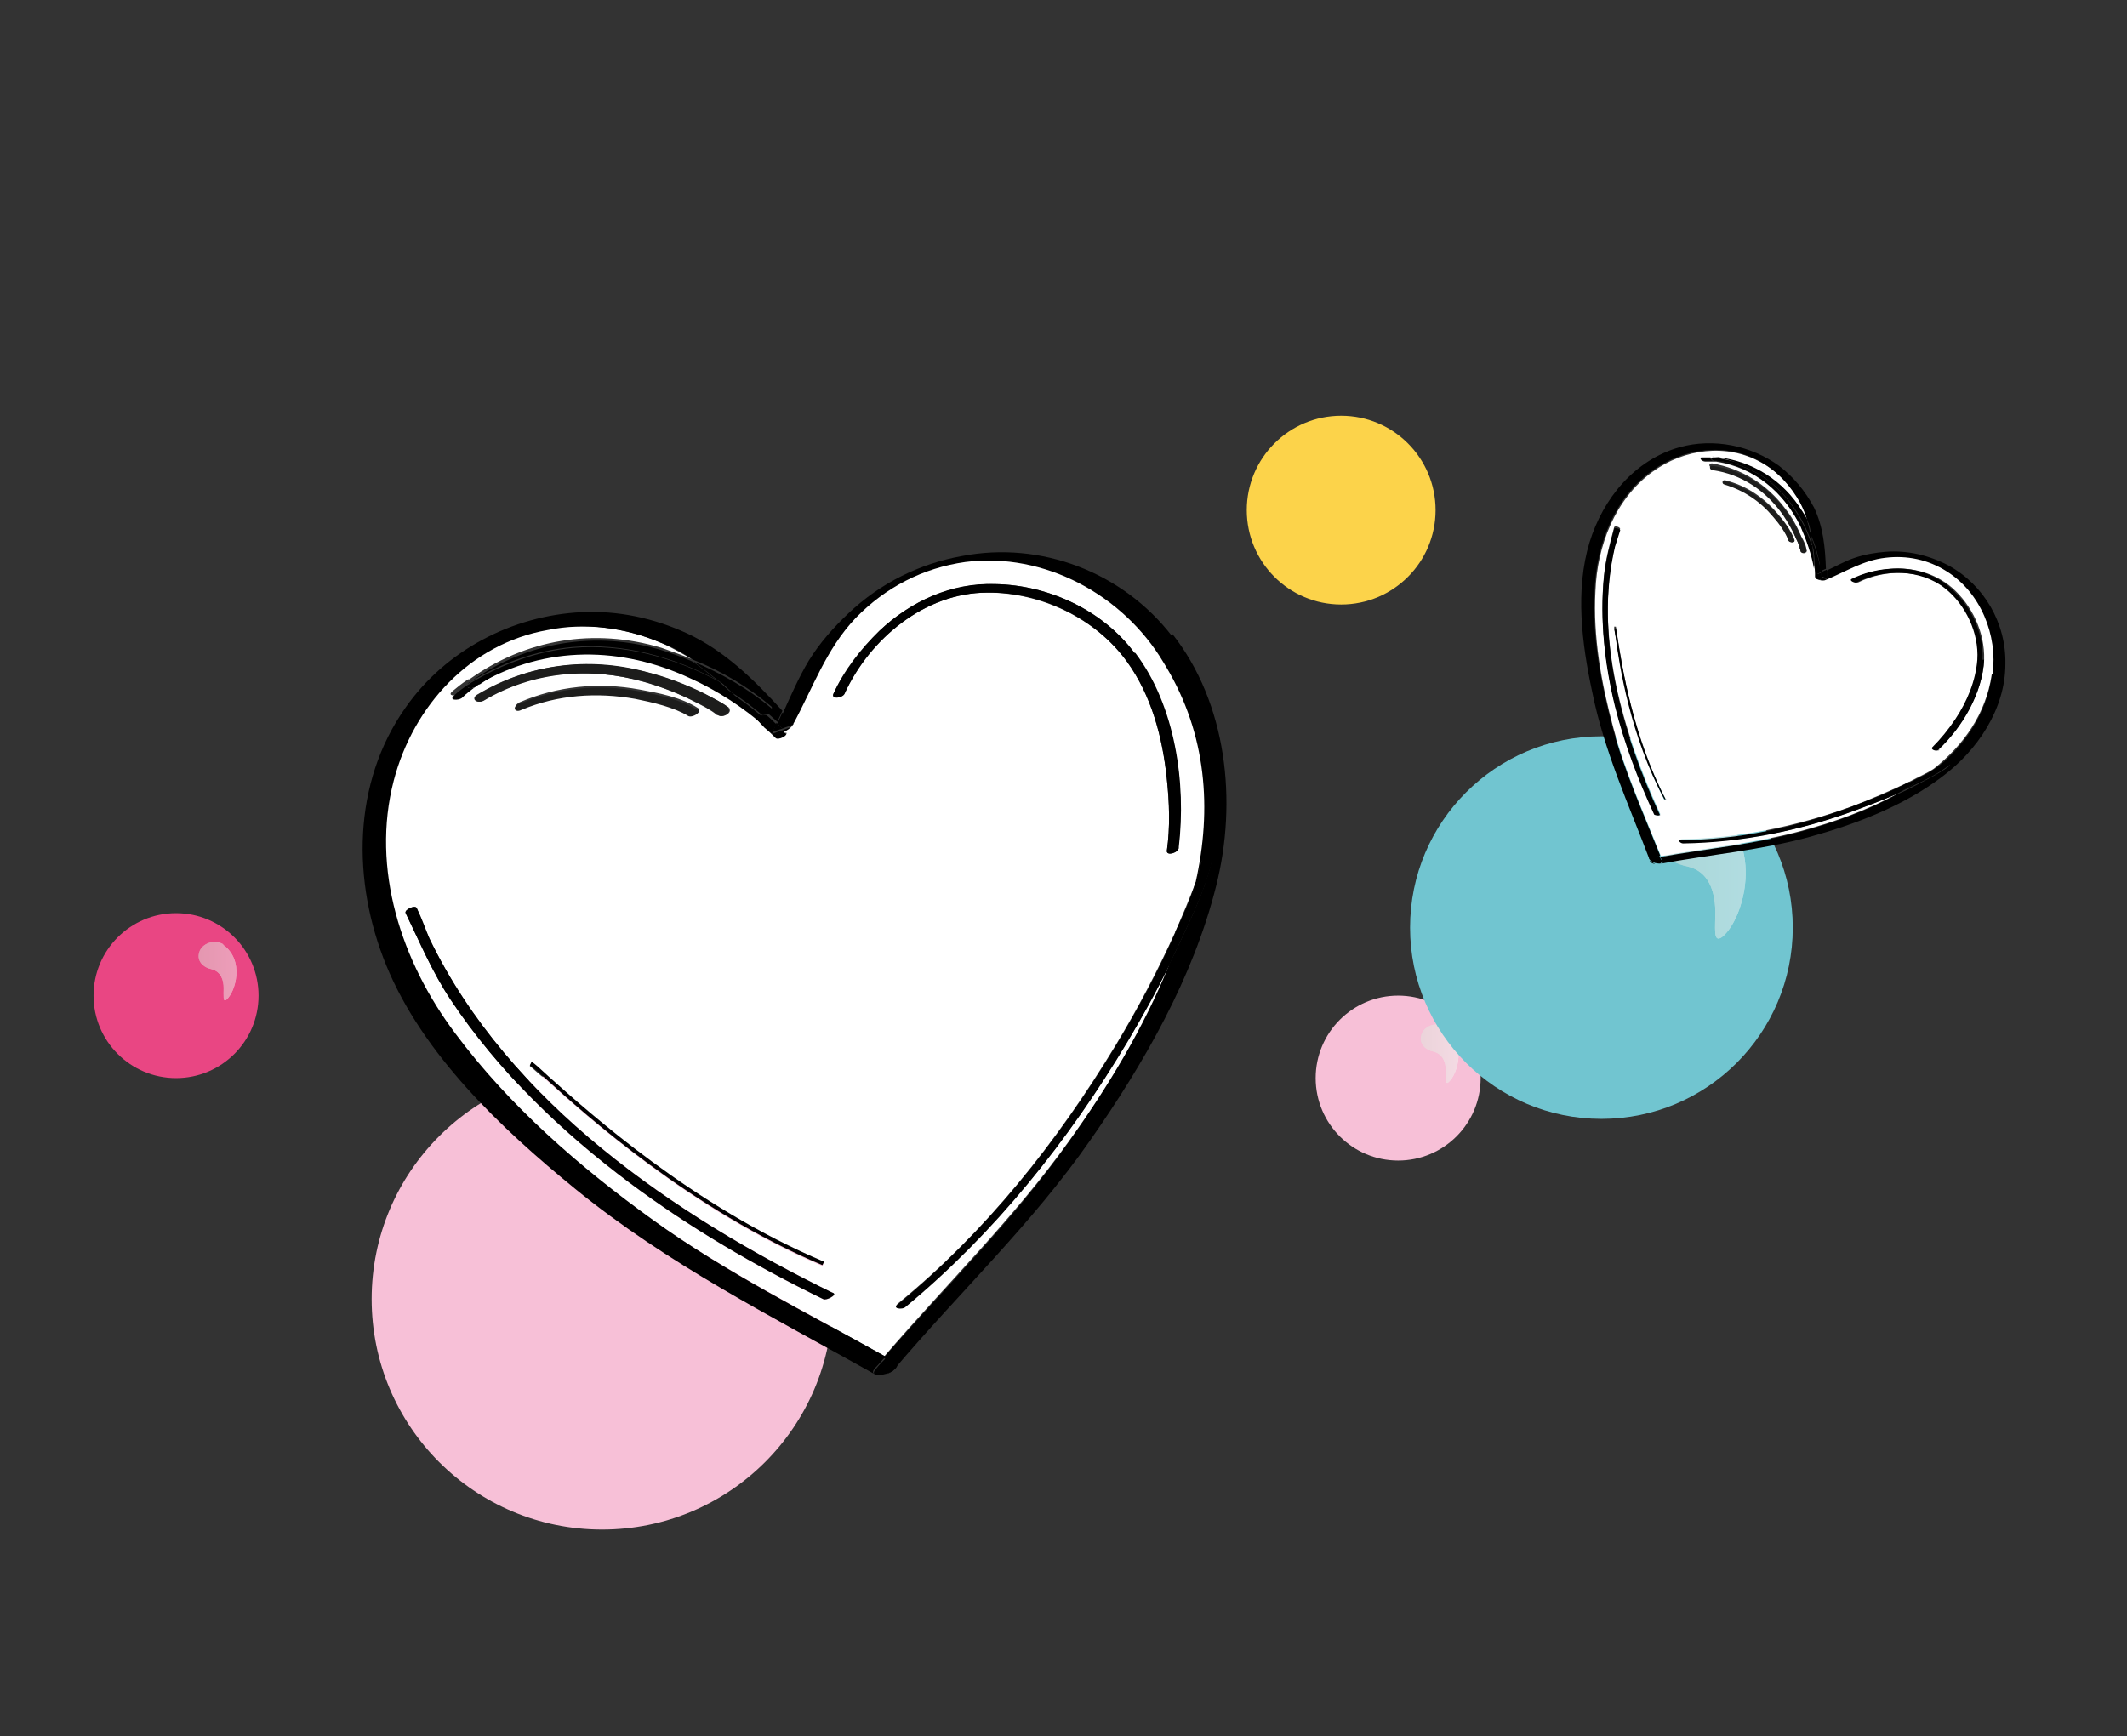 <?xml version="1.0" encoding="UTF-8"?>
<svg id="Layer_1" data-name="Layer 1" xmlns="http://www.w3.org/2000/svg" xmlns:xlink="http://www.w3.org/1999/xlink" version="1.1" viewBox="0 0 250.1 204.2">
  <rect x="0" y="0" width="250.1" height="204.2" fill="#333333" stroke="none"/>
  <defs>
    <style>
      .cls-1, .cls-2 {
        fill: url(#linear-gradient);
      }

      .cls-3 {
        clip-path: url(#clippath);
      }

      .cls-2, .cls-4, .cls-5, .cls-6, .cls-7, .cls-8, .cls-9, .cls-10, .cls-11, .cls-12, .cls-13, .cls-14, .cls-15 {
        stroke-width: 0px;
      }

      .cls-4 {
        fill: #71c5d0;
      }

      .cls-16 {
        clip-path: url(#clippath-1);
      }

      .cls-17 {
        clip-path: url(#clippath-2);
      }

      .cls-5 {
        fill: #fcd34a;
      }

      .cls-6 {
        fill: #000;
      }

      .cls-18 {
        fill: url(#linear-gradient-3);
      }

      .cls-19 {
        fill: url(#linear-gradient-6);
      }

      .cls-20 {
        opacity: .5;
      }

      .cls-7 {
        fill: #e94683;
      }

      .cls-8 {
        fill: #f7c0d7;
      }

      .cls-9 {
        fill: #1d1d1c;
      }

      .cls-10 {
        fill: url(#linear-gradient-4);
      }

      .cls-11 {
        fill: url(#linear-gradient-2);
      }

      .cls-12 {
        fill: url(#linear-gradient-8);
      }

      .cls-13 {
        fill: url(#linear-gradient-7);
      }

      .cls-14 {
        fill: url(#linear-gradient-5);
      }

      .cls-15 {
        fill: #fff;
      }
    </style>
    <linearGradient id="linear-gradient" x1="23.4" y1="114.2" x2="27.9" y2="114.2" gradientUnits="userSpaceOnUse">
      <stop offset="0" stop-color="#d8e1d5"/>
      <stop offset=".4" stop-color="#e4eae2"/>
      <stop offset="1" stop-color="#fff"/>
    </linearGradient>
    <clipPath id="clippath">
      <path class="cls-2" d="M26.3,111.1c-.9-.6-2.3-.3-2.8.7-.5,1.2.4,2,1.4,2.2,1.1.3,1.4,1.3,1.4,2.2,0,.9-.1,1.7.3,1.4,1.1-.9,2.2-4.7-.4-6.5,0,0,0,0,0,0"/>
    </clipPath>
    <linearGradient id="linear-gradient-2" x1="20.2" y1="114.1" x2="31.2" y2="114.1" gradientTransform="translate(64.1 3.6) rotate(31.9)" xlink:href="#linear-gradient"/>
    <linearGradient id="linear-gradient-3" x1="167.1" y1="123.9" x2="171.6" y2="123.9" xlink:href="#linear-gradient"/>
    <linearGradient id="linear-gradient-4" x1="167.1" y1="123.9" x2="171.6" y2="123.9" xlink:href="#linear-gradient"/>
    <clipPath id="clippath-1">
      <path class="cls-10" d="M170,120.8c-.9-.6-2.3-.3-2.8.7-.5,1.2.4,2,1.4,2.2,1.1.3,1.4,1.3,1.4,2.2,0,.9-.1,1.7.3,1.4,1.1-.9,2.2-4.7-.4-6.5,0,0,0,0,0,0"/>
    </clipPath>
    <linearGradient id="linear-gradient-5" x1="163.9" y1="123.8" x2="174.9" y2="123.8" gradientTransform="translate(90.9 -70.8) rotate(31.9)" xlink:href="#linear-gradient"/>
    <linearGradient id="linear-gradient-6" x1="194.6" y1="102.4" x2="205.2" y2="102.4" xlink:href="#linear-gradient"/>
    <linearGradient id="linear-gradient-7" x1="194.6" y1="102.4" x2="205.2" y2="102.4" xlink:href="#linear-gradient"/>
    <clipPath id="clippath-2">
      <path class="cls-13" d="M201.4,95.1c-2-1.4-5.3-.8-6.4,1.7-1.3,2.8,1,4.6,3.4,5.1,2.6.6,3.2,3,3.3,5.1,0,2.2-.3,4,.8,3.2,2.6-2.1,5-11-.9-15,0,0,0,0,0,0"/>
    </clipPath>
    <linearGradient id="linear-gradient-8" x1="187.2" y1="102.1" x2="212.7" y2="102.1" gradientTransform="translate(84.1 -90.2) rotate(31.9)" xlink:href="#linear-gradient"/>
  </defs>
  <circle class="cls-8" cx="70.8" cy="152.8" r="27.1"/>
  <g>
    <path class="cls-6" d="M137.8,74.5c6.5,8.2,7.7,19.8,5.2,29.7-2.7,10.8-8.5,20.9-14.8,29.9-6.8,9.8-15.4,17.9-23.1,27-.1.2-.4.3-.8.5.7-.4,1.3-1,.8-1.2-.4-.2-.8-.4-1.2-.7,7.3-8.4,15.2-16.1,21.7-25.3,4.3-6.1,8.7-13.3,11.8-20.8.7-1.4,1.4-2.9,2.1-4.4,1.2-2.6,2.4-5.3,3-8.1.1-.5-1.2-.2-1.3.4-.2.8-.4,1.6-.7,2.4,1.8-8.6,1.3-17.3-3.5-25.3-4.7-7.9-14-13.1-23.3-11.8-5,.7-9.4,3-12.9,6.6-3.5,3.7-5.1,8.2-7.4,12.6-.3.6-1.9,1.5-2.5.9-.3-.4-.7-.7-1-1.1.4.4.9.8,1.3,1.2.3.3,1.6-.3,1.2-.7-.1-.1-.2-.2-.4-.4.4-.2.9-.3,1.3-.5-.4-.5-.9-1-1.3-1.4,1-2.2,1.9-4.3,3.1-6.3,1.3-2.1,2.9-3.9,4.7-5.6,3.7-3.5,8.3-5.8,13.3-6.7,9.3-1.8,18.9,1.9,24.7,9.4Z"/>
    <path class="cls-6" d="M141.3,101.3c.1-.5,1.5-.9,1.3-.4-.6,2.8-1.8,5.5-3,8.1-.7,1.5-1.4,3-2.1,4.4,1.3-3.2,2.4-6.5,3.1-9.8.3-.8.5-1.6.7-2.4Z"/>
    <path class="cls-15" d="M137.1,78.4c4.8,8,5.4,16.8,3.5,25.3-.7,2-1.6,4-2.4,5.9-2.1,4.6-4.4,9-7,13.3-6.9,11.4-15.3,22-25.6,30.4-.7.6.5.7.9.3,10.5-8.7,19.2-19.5,26.1-31.2,1.8-2.9,3.4-5.9,4.9-9-3,7.5-7.4,14.7-11.8,20.8-6.5,9.1-14.4,16.8-21.7,25.3-9.2-5.2-18.7-9.9-27.4-16.1-8.7-6.2-17-13.4-23.3-22-6.2-8.4-9.8-19.3-7.2-29.7,2.3-8.8,9-16,18.1-17.7,4.5-.8,9.2-.2,13.3,1.5,1.4.6,2.6,1.3,3.8,2-1.2-.5-2.4-.9-3.5-1.3-8-2.4-16-1-22.6,3.7,0,0,0,0-.1,0,0,0-.1,0-.2.1,0,0,0,0,0,0-.6.4-1.1.8-1.7,1.3-.7.6.5.6.9.3.7-.6,1.4-1.1,2-1.6,0,0,0,0,0,0,7.8-4.5,16.7-4.4,24.8-.6,3.1,1.5,6.2,3.4,8.8,5.7.3.4.7.7,1,1.1.6.6,2.2-.4,2.5-.9,2.4-4.4,3.9-8.9,7.4-12.6,3.5-3.6,7.9-5.9,12.9-6.6,9.3-1.2,18.6,3.9,23.3,11.8ZM138.5,99.7c1-7.6-.4-16.7-5.1-22.9-3.8-5.1-10.2-8-16.4-8.1-5.1-.1-9.9,2-13.6,5.5-2.2,2.1-4.2,4.7-5.4,7.4-.3.7,1.1.4,1.3,0,2.9-6.5,9.5-11.9,16.8-11.9,6.3,0,12.7,3,16.4,8.1,2.9,4,4.2,9,4.7,13.8.3,2.8.4,5.7,0,8.5,0,.6,1.3.2,1.4-.4ZM96.8,152.8c.4.2,1.6-.5,1.2-.7-18.6-9.1-38.2-22.4-47.5-41.7-.6-1.2-1-2.4-1.5-3.6-.2-.4-1.5.2-1.3.6,1.7,3.5,3.1,6.9,5.3,10.2,5.6,8.4,13,15.5,21,21.5,7.1,5.3,14.8,9.8,22.8,13.7ZM96.7,148.9l.2-.4c-15.4-6.5-27.7-17.6-32.4-21.8-1.1-1-1.7-1.5-2-1.7l-.2.4c.2.1.9.8,1.9,1.6,4.7,4.2,17.1,15.4,32.5,21.9ZM84.5,84.1c.5.4,1.7-.3,1.2-.8-.8-.7-1.9-1.2-2.9-1.7-2.2-1.1-4.6-2-7-2.6-6.8-1.7-13.7-.9-19.7,2.7-.8.5,0,1.1.7.7,5.8-3.5,12.5-4,18.9-2.2,2.1.6,4.2,1.4,6.1,2.4.8.4,1.8.9,2.5,1.5ZM80.9,84.1c.4.3,1.7-.4,1.2-.8-2-1.3-4.7-1.8-6.9-2.2-4.8-.9-9.7-.4-14.1,1.5-.8.4-.5,1.1.3.7,4.2-1.8,8.9-2.1,13.4-1.3,2,.4,4.6,1,6.2,2Z"/>
    <path class="cls-6" d="M133.5,76.8c4.7,6.2,6,15.3,5.1,22.9,0,.6-1.4,1-1.4.4.4-2.8.3-5.7,0-8.5-.5-4.9-1.8-9.8-4.7-13.8-3.7-5.1-10.1-8.2-16.4-8.1-7.3,0-13.8,5.4-16.8,11.9-.2.5-1.6.7-1.3,0,1.3-2.8,3.3-5.3,5.4-7.4,3.7-3.5,8.5-5.7,13.6-5.5,6.3.1,12.7,3.1,16.4,8.1Z"/>
    <path class="cls-6" d="M138.2,109.6c.9-1.9,1.8-3.9,2.4-5.9-.7,3.3-1.7,6.6-3.1,9.8-1.5,3.1-3.2,6.1-4.9,9-7,11.7-15.6,22.5-26.1,31.2-.4.4-1.7.2-.9-.3,10.3-8.5,18.7-19,25.6-30.4,2.6-4.3,5-8.8,7-13.3Z"/>
    <path class="cls-6" d="M105.3,160.3c.5.3,0,.8-.8,1.2-1,.3-2.3.4-1.5-.5.4-.5.8-.9,1.2-1.3.4.2.8.4,1.2.7Z"/>
    <path class="cls-6" d="M92,83.8c.4.5.9,1,1.3,1.4-.4.2-.9.3-1.3.5-.2-.2-.4-.4-.6-.6l.6-1.3Z"/>
    <path class="cls-6" d="M104.1,159.6c-.4.4-.8.9-1.2,1.3-.8.9.5.9,1.5.5-.6.3-1.2.4-1.6.2-12.1-6.8-24.3-12.9-35.2-21.8-8.7-7.1-17.9-15.8-22.2-26.3-4-9.8-4-21.4,2.3-30.3,4.7-6.7,12.5-10.8,20.7-11.2,4.3-.2,8.5.7,12.4,2.5,4.5,2.1,7.9,5.5,11.2,9.1l-.6,1.3c-.4-.4-.8-.7-1.2-1.1.4-.2.7-.5.5-.7-2.7-2.3-5.9-4.2-9.2-5.5-1.2-.8-2.4-1.5-3.8-2-4.2-1.8-8.9-2.4-13.3-1.5-9.1,1.6-15.8,8.9-18.1,17.7-2.7,10.4.9,21.3,7.2,29.7,6.4,8.6,14.7,15.8,23.3,22,8.6,6.2,18.1,10.9,27.4,16.1Z"/>
    <path class="cls-6" d="M92.4,86.1c.4.4-.9,1-1.2.7-.4-.4-.8-.8-1.3-1.2-1.3-1.4-2.5-2.7-3.9-4,1.2.7,2.3,1.6,3.4,2.5.2.1.5,0,.7,0,.4.3.8.7,1.2,1.1-.2.4-.4.7-.5,1.1.4-.1.8-.3,1.2-.4.1.1.2.2.4.4Z"/>
    <path class="cls-6" d="M91.4,85.1c.2.2.4.4.6.6-.4.1-.8.3-1.2.4.2-.4.4-.7.5-1.1Z"/>
    <path class="cls-6" d="M90.7,83.3c.2.2,0,.5-.5.7-1.7-1.5-3.7-2.8-5.7-3.9-1-.8-2-1.6-3-2.3,3.3,1.4,6.5,3.2,9.2,5.5Z"/>
    <path class="cls-6" d="M90.2,84c-.3.1-.6.2-.7,0-1.1-.9-2.2-1.8-3.4-2.5-.5-.5-1-1-1.6-1.5,2.1,1.1,4,2.4,5.7,3.9Z"/>
    <path class="cls-6" d="M98,152.1c.4.2-.8.9-1.2.7-8-3.9-15.7-8.4-22.8-13.7-8-6-15.4-13.1-21-21.5-2.2-3.3-3.6-6.7-5.3-10.2-.2-.4,1.1-1,1.3-.6.6,1.2,1,2.4,1.5,3.6,9.3,19.3,28.9,32.6,47.5,41.7Z"/>
    <path class="cls-6" d="M96.9,148.4l-.2.4c-15.4-6.5-27.9-17.7-32.5-21.9-1-.9-1.7-1.5-1.9-1.6l.2-.4c.3.1.9.7,2,1.7,4.7,4.2,17,15.3,32.4,21.8Z"/>
    <path class="cls-6" d="M86.1,81.5c1.3,1.3,2.6,2.6,3.9,4-2.6-2.3-5.7-4.3-8.8-5.7-8.1-3.8-17-3.9-24.8.6,6.7-4.6,14.6-5.3,22.4-2.5,2.5.9,5,2.1,7.3,3.6Z"/>
    <path class="cls-6" d="M84.5,80.1c.5.5,1.1,1,1.6,1.5-2.3-1.5-4.8-2.7-7.3-3.6-7.8-2.8-15.7-2.1-22.4,2.5,0,0,0,0,0,0-.2,0-.3.2-.5.3-.5.3-1.3.1-.8-.3,0,0,0,0,0,0,.1,0,.2-.1.3-.2,3.7-2.2,7.7-3.7,12-4.1,5.8-.5,11.9,1.1,17.2,4Z"/>
    <path class="cls-9" d="M85.6,83.3c.5.5-.7,1.2-1.2.8-.7-.6-1.7-1.1-2.5-1.5-2-1-4-1.8-6.1-2.4-6.4-1.8-13.2-1.2-18.9,2.2-.7.4-1.6-.2-.7-.7,6-3.6,12.9-4.5,19.7-2.7,2.4.6,4.8,1.5,7,2.6.9.5,2,1,2.9,1.7Z"/>
    <path class="cls-6" d="M84.5,80.1c-5.3-2.9-11.4-4.5-17.2-4-4.3.4-8.4,1.9-12,4.1,6.6-4.7,14.7-6.1,22.6-3.7,1.2.4,2.4.8,3.5,1.3,1.1.7,2,1.5,3,2.3Z"/>
    <path class="cls-9" d="M82.1,83.4c.5.3-.7,1.1-1.2.8-1.6-1-4.2-1.6-6.2-2-4.5-.8-9.1-.5-13.4,1.3-.8.4-1.1-.4-.3-.7,4.5-1.9,9.4-2.4,14.1-1.5,2.3.4,5,1,6.9,2.2Z"/>
    <path class="cls-6" d="M55.8,80.8c.2,0,.3-.2.5-.3-.7.5-1.4,1-2,1.6-.4.3-1.6.3-.9-.3.5-.5,1.1-.9,1.7-1.3-.4.4.3.6.8.3Z"/>
    <path class="cls-6" d="M55.3,80.2c0,0-.2.1-.3.2,0,0,.1,0,.2-.1,0,0,0,0,.1,0Z"/>
  </g>
  <g>
    <circle class="cls-7" cx="20.7" cy="117.1" r="9.7"/>
    <g class="cls-20">
      <path class="cls-1" d="M26.3,111.1c-.9-.6-2.3-.3-2.8.7-.5,1.2.4,2,1.4,2.2,1.1.3,1.4,1.3,1.4,2.2,0,.9-.1,1.7.3,1.4,1.1-.9,2.2-4.7-.4-6.5,0,0,0,0,0,0"/>
      <g class="cls-3">
        <rect class="cls-11" x="21.8" y="110" width="7.8" height="8.2" transform="translate(-56.4 30.8) rotate(-31.9)"/>
      </g>
    </g>
  </g>
  <g>
    <circle class="cls-8" cx="164.4" cy="126.8" r="9.7"/>
    <g class="cls-20">
      <path class="cls-18" d="M170,120.8c-.9-.6-2.3-.3-2.8.7-.5,1.2.4,2,1.4,2.2,1.1.3,1.4,1.3,1.4,2.2,0,.9-.1,1.7.3,1.4,1.1-.9,2.2-4.7-.4-6.5,0,0,0,0,0,0"/>
      <g class="cls-16">
        <rect class="cls-14" x="165.4" y="119.7" width="7.8" height="8.2" transform="translate(-39.8 108.1) rotate(-31.9)"/>
      </g>
    </g>
  </g>
  <circle class="cls-5" cx="157.7" cy="60" r="11.1"/>
  <g>
    <circle class="cls-4" cx="188.3" cy="109.1" r="22.5"/>
    <g class="cls-20">
      <path class="cls-19" d="M201.4,95.1c-2-1.4-5.3-.8-6.4,1.7-1.3,2.8,1,4.6,3.4,5.1,2.6.6,3.2,3,3.3,5.1,0,2.2-.3,4,.8,3.2,2.6-2.1,5-11-.9-15,0,0,0,0,0,0"/>
      <g class="cls-17">
        <rect class="cls-12" x="190.8" y="92.6" width="18.2" height="19.1" transform="translate(-23.8 121) rotate(-31.9)"/>
      </g>
    </g>
  </g>
  <g>
    <path class="cls-6" d="M235.8,78.1c0,5.3-3.3,10.2-7.5,13.3-4.5,3.4-10,5.5-15.4,7-5.8,1.6-11.8,2.1-17.7,3.2-.1,0-.3,0-.5,0,.4,0,.9,0,.8-.2,0-.2-.2-.4-.3-.6,5.6-1,11.2-1.5,16.6-3,3.7-1,7.7-2.4,11.3-4.4.8-.3,1.5-.7,2.3-1.1,1.3-.7,2.6-1.3,3.8-2.2.2-.2-.4-.5-.7-.3-.3.3-.7.5-1.1.8,3.5-2.8,6.1-6.4,6.8-11.1.7-4.6-1.3-9.6-5.4-12.1-2.2-1.3-4.7-1.9-7.2-1.6-2.6.3-4.6,1.6-7,2.6-.3.1-1.2,0-1.3-.4,0-.3,0-.6,0-.8,0,.3,0,.6.1,1,0,.2.7.4.7,0,0,0,0-.2,0-.3.2,0,.4.2.7.2,0-.3,0-.7,0-1,1.1-.5,2.1-1.1,3.3-1.5,1.2-.4,2.4-.6,3.6-.7,2.6-.2,5.1.4,7.4,1.6,4.2,2.3,6.8,6.8,6.7,11.6Z"/>
    <path class="cls-6" d="M228.5,89.7c.2-.2.9.1.7.3-1.2.9-2.5,1.6-3.8,2.2-.8.4-1.5.7-2.3,1.1,1.6-.8,3-1.8,4.4-2.9.4-.2.7-.5,1.1-.8Z"/>
    <path class="cls-15" d="M234.2,79.3c-.7,4.7-3.3,8.3-6.8,11.1-.9.6-1.9,1-2.8,1.5-2.3,1.1-4.6,2.1-7,3-6.4,2.3-13.1,3.7-19.8,3.8-.5,0,0,.4.3.4,6.9,0,13.8-1.5,20.3-3.9,1.6-.6,3.2-1.2,4.8-1.9-3.6,2-7.6,3.4-11.3,4.4-5.5,1.5-11.1,2-16.6,3-2-5-4.2-9.9-5.6-15.1-1.4-5.2-2.4-10.7-2.1-16.1.2-5.3,2.3-10.8,6.7-14,3.7-2.7,8.7-3.4,12.8-1.1,2,1.1,3.7,2.9,4.7,4.9.4.7.6,1.3.8,2-.3-.6-.6-1.1-1-1.6-2.4-3.5-6-5.6-10.2-5.8,0,0,0,0-.1,0-.4,0-.7,0-1.1,0-.5,0,0,.4.3.4.4,0,.8,0,1.3,0,0,0,0,0,0,0,4.5.7,8,3.6,10,7.7.7,1.6,1.3,3.3,1.6,5,0,.3,0,.6,0,.8,0,.4,1,.6,1.3.4,2.4-1,4.4-2.3,7-2.6,2.5-.3,5,.2,7.2,1.6,4,2.5,6,7.5,5.4,12.1ZM227.9,88.2c2.8-2.7,5.2-6.7,5.4-10.6.1-3.2-1.4-6.4-3.8-8.5-2-1.7-4.6-2.4-7.1-2.2-1.5.1-3.2.5-4.5,1.2-.3.2.3.5.6.4,3.2-1.6,7.5-1.6,10.4.7,2.5,2,4,5.3,3.8,8.4-.2,2.5-1.2,4.9-2.6,7-.8,1.2-1.7,2.3-2.7,3.3-.2.2.4.5.7.3ZM194.5,95.7c0,.2.8.3.7,0-4.4-9.6-7.8-21.1-5.3-31.6.2-.7.4-1.3.6-1.9,0-.2-.6-.4-.7-.2-.5,1.9-1,3.7-1.2,5.7-.5,5.1.1,10.3,1.3,15.2,1.1,4.4,2.7,8.6,4.6,12.7ZM195.7,94.1h.2c-4-7.6-5.2-15.9-5.7-19.1-.1-.8-.2-1.2-.2-1.3h-.2c0,.2.1.7.2,1.3.5,3.2,1.8,11.5,5.7,19.1ZM211.7,64.7c0,.3.8.4.7,0,0-.5-.3-1.1-.6-1.6-.5-1.2-1.1-2.3-1.9-3.3-2.1-2.8-5.1-4.7-8.6-5.3-.5,0-.3.5,0,.5,3.4.5,6.2,2.4,8.2,5.2.6.9,1.2,1.9,1.6,2.9.2.4.4.9.5,1.4ZM210.3,63.5c0,.3.8.4.7,0-.4-1.1-1.2-2.2-2-3.1-1.6-1.9-3.7-3.3-6.1-3.9-.4-.1-.5.3-.1.4,2.2.6,4.2,2,5.7,3.8.7.8,1.5,1.9,1.8,2.8Z"/>
    <path class="cls-6" d="M233.3,77.6c-.2,3.9-2.5,7.9-5.4,10.6-.2.2-.9,0-.7-.3,1-1,1.9-2.1,2.7-3.3,1.4-2.1,2.4-4.5,2.6-7,.2-3.2-1.4-6.5-3.8-8.4-2.9-2.3-7.2-2.3-10.4-.7-.2.1-.9-.2-.6-.4,1.4-.7,3-1.1,4.5-1.2,2.6-.2,5.1.5,7.1,2.2,2.4,2.1,4,5.3,3.8,8.5Z"/>
    <path class="cls-6" d="M224.6,92c.9-.5,1.9-.9,2.8-1.5-1.3,1.1-2.8,2-4.4,2.9-1.6.7-3.2,1.3-4.8,1.9-6.5,2.4-13.4,3.8-20.3,3.9-.3,0-.7-.4-.3-.4,6.8,0,13.5-1.5,19.8-3.8,2.4-.9,4.8-1.8,7-3Z"/>
    <path class="cls-6" d="M195.4,101.3c0,.3-.3.3-.8.2-.5-.2-1-.6-.4-.7.3,0,.6-.1.9-.2,0,.2.2.4.3.6Z"/>
    <path class="cls-6" d="M214.8,67c0,.3,0,.7,0,1-.2,0-.4-.2-.7-.2,0-.1,0-.3,0-.5l.7-.3Z"/>
    <path class="cls-6" d="M195.1,100.7c-.3,0-.6.1-.9.2-.6.1,0,.5.4.7-.3,0-.6-.2-.6-.4-2.5-6.6-5.4-12.9-6.8-19.9-1.2-5.6-2-11.9-.3-17.5,1.6-5.2,5.3-9.7,10.6-11.2,4-1.1,8.4-.2,11.7,2.2,1.7,1.3,3.1,3,4.1,4.9,1.1,2.3,1.3,4.7,1.4,7.2l-.7.3c0-.3,0-.5-.1-.8.2,0,.4,0,.4-.1-.3-1.8-1-3.5-1.8-5.1,0,0,0,0,0,0-.2-.7-.5-1.4-.8-2-1.1-2-2.7-3.8-4.7-4.9-4.1-2.3-9.1-1.6-12.8,1.1-4.4,3.2-6.5,8.7-6.7,14-.3,5.4.7,10.9,2.1,16.1,1.4,5.2,3.6,10.1,5.6,15.1Z"/>
    <path class="cls-6" d="M214.2,68c0,.3-.7.1-.7,0,0-.3,0-.6-.1-1,0-.9-.1-1.9-.2-2.8.2.7.4,1.4.6,2.1,0,.1.1.2.3.2,0,.3.1.5.1.8-.2,0-.4.2-.6.2.2,0,.4.1.6.2,0,0,0,.2,0,.3Z"/>
    <path class="cls-6" d="M214.1,67.3c0,.2,0,.3,0,.5-.2,0-.4-.1-.6-.2.2,0,.4-.2.6-.2Z"/>
    <path class="cls-6" d="M214.4,66.4c0,.2-.2.2-.4.1-.2-1.1-.5-2.3-1-3.4-.1-.6-.2-1.2-.4-1.8.9,1.6,1.5,3.3,1.8,5.1Z"/>
    <path class="cls-6" d="M214,66.5c-.1,0-.3-.1-.3-.2-.1-.7-.3-1.4-.6-2.1,0-.3,0-.7-.1-1,.4,1.1.8,2.3,1,3.4Z"/>
    <path class="cls-6" d="M195.2,95.8c0,.2-.6.1-.7,0-1.9-4.1-3.5-8.3-4.6-12.7-1.2-4.9-1.8-10.1-1.3-15.2.2-2,.7-3.8,1.2-5.7,0-.2.8,0,.7.2-.2.6-.4,1.3-.6,1.9-2.5,10.6.9,22.1,5.3,31.6Z"/>
    <path class="cls-6" d="M195.9,94h-.2c-4-7.4-5.3-15.8-5.7-18.9-.1-.7-.2-1.1-.2-1.2h.2c0,0,.1.5.2,1.2.5,3.1,1.8,11.5,5.7,19Z"/>
    <path class="cls-6" d="M213.1,64.1c.1.9.2,1.9.2,2.8-.3-1.7-.9-3.4-1.6-5-2-4.1-5.5-7-10-7.7,4.1.3,7.5,2.6,9.6,6.2.7,1.1,1.3,2.4,1.7,3.7Z"/>
    <path class="cls-6" d="M213,63.1c0,.3.1.7.1,1-.4-1.3-1-2.6-1.7-3.7-2.2-3.6-5.5-5.9-9.6-6.2,0,0,0,0,0,0,0,0-.2,0-.2,0-.3,0-.5-.4-.2-.4,0,0,0,0,.1,0,2.2.3,4.3,1,6.1,2.3,2.4,1.7,4.3,4.2,5.5,7.1Z"/>
    <path class="cls-9" d="M212.4,64.8c0,.4-.7.3-.7,0,0-.5-.3-1-.5-1.4-.4-1-1-2-1.6-2.9-2-2.8-4.8-4.7-8.2-5.2-.4,0-.5-.6,0-.5,3.5.5,6.5,2.4,8.6,5.3.7,1,1.4,2.1,1.9,3.3.2.5.5,1.1.6,1.6Z"/>
    <path class="cls-6" d="M212.5,61.3c.2.6.3,1.2.4,1.8-1.1-2.8-3-5.4-5.5-7.1-1.8-1.2-3.9-2-6.1-2.3,4.1.3,7.8,2.3,10.2,5.8.3.5.7,1.1,1,1.6,0,0,0,0,0,0Z"/>
    <path class="cls-9" d="M211,63.6c0,.3-.6.2-.7,0-.3-.9-1.1-2-1.8-2.8-1.5-1.8-3.4-3.1-5.7-3.8-.4-.1-.3-.5.1-.4,2.4.7,4.5,2.1,6.1,3.9.8.9,1.6,2,2,3.1Z"/>
    <path class="cls-6" d="M201.5,54.2c0,0,.2,0,.2,0-.4,0-.8,0-1.3,0-.3,0-.7-.4-.3-.4.4,0,.7,0,1.1,0-.3,0,0,.3.2.4Z"/>
  </g>
</svg>